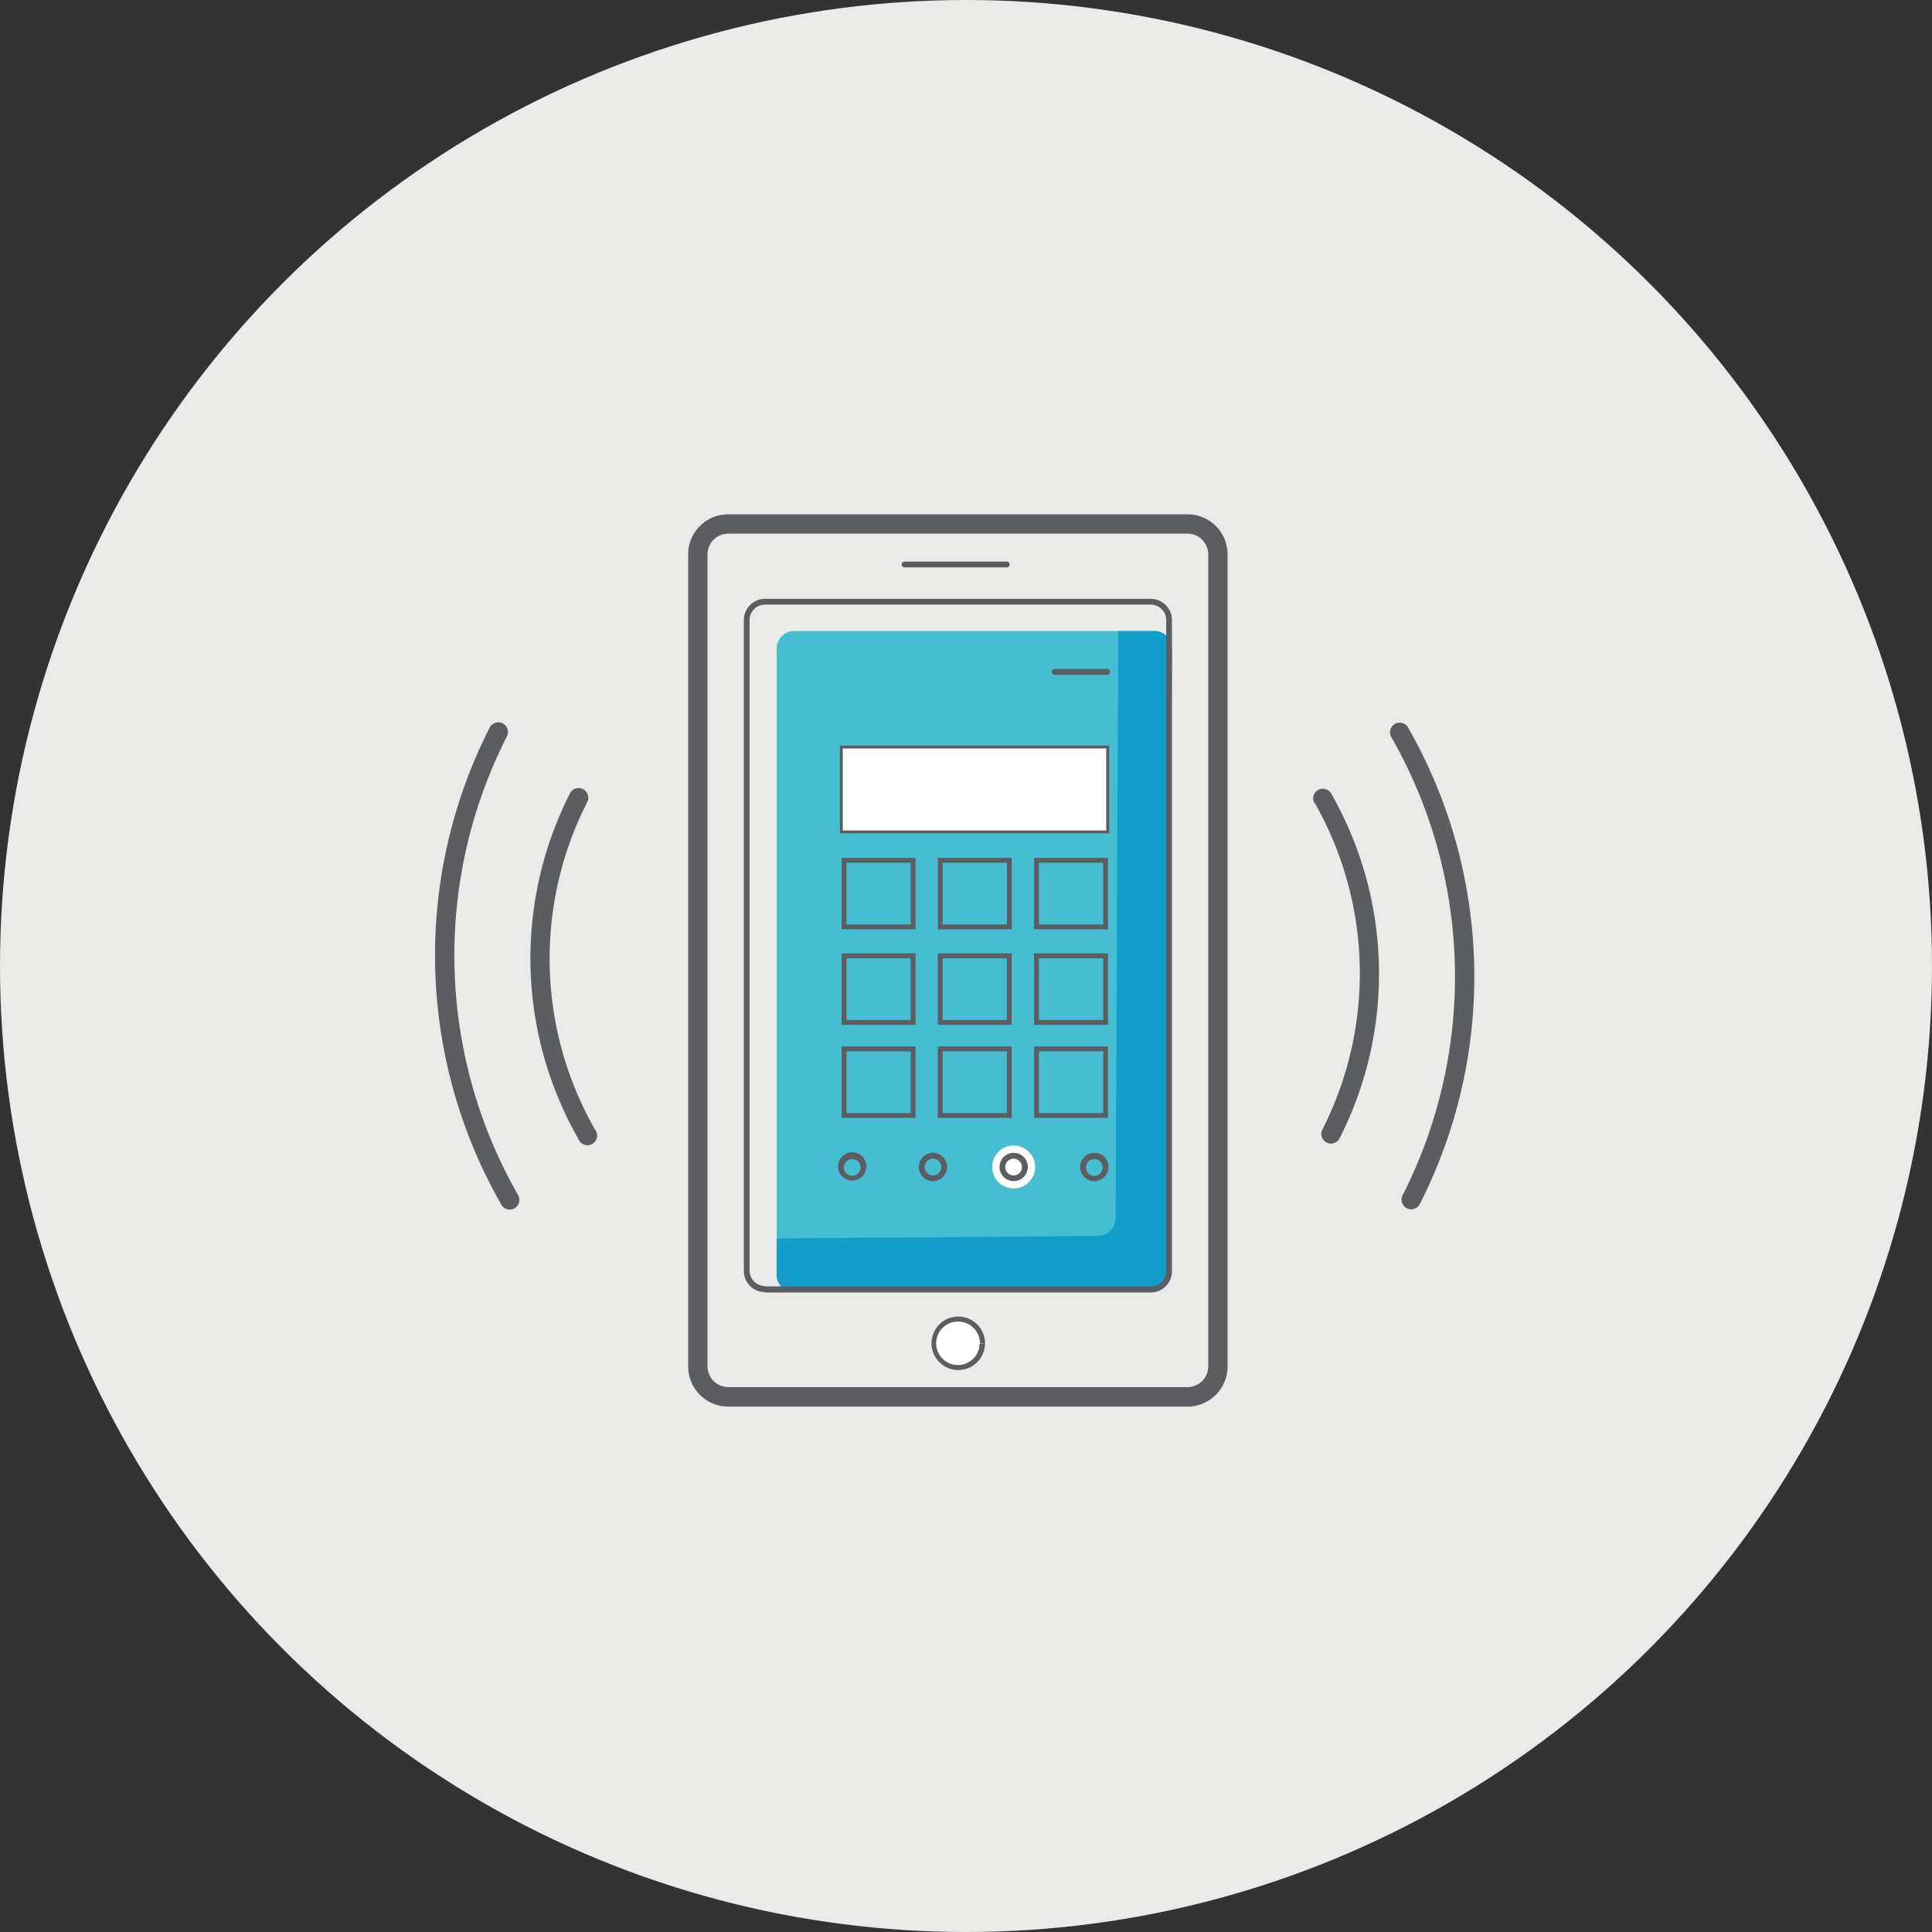 <svg xmlns="http://www.w3.org/2000/svg" xmlns:xlink="http://www.w3.org/1999/xlink" width="90" height="90"><rect width="100%" height="100%" fill="#333333" stroke="none"/><g fill="none" fill-rule="evenodd"><g fill-rule="nonzero" transform="translate(-275 -752)"><g transform="translate(275 752)"><circle cx="45" cy="45" r="45" fill="#EAEAE9"/><path fill="#45BED2" d="M36.992 60.181a.807.807 0 0 1-.81-.806V30.208c0-.448.362-.812.81-.814h16.79a.814.814 0 0 1 .807.814l-.133 29.037a.825.825 0 0 1-.814.817l-16.65.12Z"/><path fill="#129DCB" d="M53.783 29.394h-1.69l-.125 27.366a.825.825 0 0 1-.814.818l-14.973.111v1.696a.807.807 0 0 0 .81.807l16.651-.126a.825.825 0 0 0 .814-.817l.133-29.041a.81.81 0 0 0-.806-.814Z"/><path fill="#5C5D60" d="M33.92 65.068v-.45a.972.972 0 0 1-.961-.962V25.818a.965.965 0 0 1 .961-.958h21.404c.528.002.957.43.961.958v37.838a.972.972 0 0 1-.961.962H33.92v.907h21.404a1.869 1.869 0 0 0 1.861-1.862V25.818a1.862 1.862 0 0 0-1.861-1.858H33.92c-1.027 0-1.86.831-1.862 1.858v37.838c0 1.03.833 1.865 1.862 1.869v-.457Z"/><path fill="#5C5D60" d="M35.638 60.052v-.144a.72.72 0 0 1-.72-.72V28.885a.72.72 0 0 1 .72-.72h17.968a.72.72 0 0 1 .72.72v30.32a.72.72 0 0 1-.72.72H35.638v.284h17.968a.987.987 0 0 0 .987-.987V28.886a.99.99 0 0 0-.987-.99H35.638a.99.99 0 0 0-.987.99v30.32c0 .544.442.986.987.986v-.14Z"/><path fill="#FFF" d="M45.749 62.59a1.127 1.127 0 1 1-2.254-.007 1.127 1.127 0 0 1 2.254.007Z"/><path fill="#5C5D60" d="M45.749 62.59h-.115a1.012 1.012 0 1 1-.994-1.026 1.019 1.019 0 0 1 1.012 1.012h.234a1.246 1.246 0 1 0-2.492 0 1.246 1.246 0 0 0 2.492 0l-.137.014Z"/><path fill="#FFF" d="M42.109 26.297h4.796"/><path fill="#5C5D60" d="M42.12 26.43h4.796a.137.137 0 0 0 0-.27h-4.797a.137.137 0 0 0 0 .27M42.537 43.178v-.112h-3.104V40.19h2.992v2.989h.112v-.112.112h.112v-3.216h-3.443v3.328h3.443v-.112zM47.02 43.178v-.112h-3.107V40.19h2.995v2.989h.112v-.112.112h.112v-3.216h-3.443v3.328h3.443v-.112zM51.503 43.178v-.112h-3.107V40.19h2.996v2.989h.111v-.112.112h.112v-3.216h-3.443v3.328h3.443v-.112zM51.503 47.629v-.112h-3.107V44.64h2.996v2.989h.111v-.112.112h.112v-3.216h-3.443v3.327h3.443v-.111zM51.503 51.964v-.112h-3.107v-2.877h2.996v2.99h.111v-.113.112h.112v-3.216h-3.443v3.328h3.443v-.112zM42.537 47.629v-.112h-3.104V44.64h2.992v2.989h.112v-.112.112h.112v-3.216h-3.443v3.327h3.443v-.111zM47.016 47.629v-.112h-3.103V44.64h2.992v2.989h.111v-.112.112h.112v-3.216h-3.442v3.327h3.442v-.111zM42.537 51.964v-.112h-3.104v-2.877h2.992v2.99h.112v-.113.112h.112v-3.216h-3.443v3.328h3.443v-.112zM47.016 51.964v-.112h-3.103v-2.877h2.992v2.99h.111v-.113.112h.112v-3.216h-3.442v3.328h3.442v-.112z"/><path fill="#FFF" d="M51.6 31.302h-2.488"/><path fill="#5C5D60" d="M51.6 31.165h-2.488a.137.137 0 0 0 0 .27H51.6a.137.137 0 0 0 0-.27"/><path fill="#FFF" d="M39.195 34.799H51.6v3.954H39.195z"/><path fill="#5C5D60" d="M51.6 38.756v-.068H39.26v-3.82h12.272v3.888h.068v-.068.068h.069V34.73H39.127v4.09h12.542v-.064zM40.222 54.362h-.134a.389.389 0 1 1-.777.007.389.389 0 0 1 .777-.007h.27a.659.659 0 1 0-1.317 0 .659.659 0 0 0 1.317 0h-.136ZM43.985 54.362h-.137a.389.389 0 1 1-.778.007.389.389 0 0 1 .778-.007h.27a.659.659 0 1 0-1.318 0 .659.659 0 0 0 1.318 0h-.133Z"/><circle cx="47.222" cy="54.362" r="1" fill="#FFF"/><path fill="#5C5D60" d="M47.744 54.362h-.137a.389.389 0 1 1-.778.007.389.389 0 0 1 .778-.007h.274a.659.659 0 1 0-1.318 0 .659.659 0 0 0 1.318 0h-.137ZM51.503 54.362h-.137a.389.389 0 1 1-.777.007.389.389 0 0 1 .777-.007h.27a.659.659 0 1 0-1.318 0 .659.659 0 0 0 1.318 0h-.133ZM61.233 37.384a16.045 16.045 0 0 1 .36 15.253.45.45 0 0 0 .8.41 16.924 16.924 0 0 0-.397-16.11.45.45 0 0 0-.778.447h.015ZM64.805 34.323a22.473 22.473 0 0 1 .525 21.375.45.45 0 0 0 .8.41 23.366 23.366 0 0 0-.544-22.231.45.45 0 0 0-.781.446ZM27.716 52.616a16.042 16.042 0 0 1-.36-15.25.45.45 0 0 0-.803-.41 16.953 16.953 0 0 0 .396 16.11.45.45 0 1 0 .767-.45ZM24.14 55.68a22.473 22.473 0 0 1-.526-21.375.45.45 0 0 0-.803-.41 23.38 23.38 0 0 0 .548 22.232.45.45 0 0 0 .781-.447Z"/></g></g></g></svg>